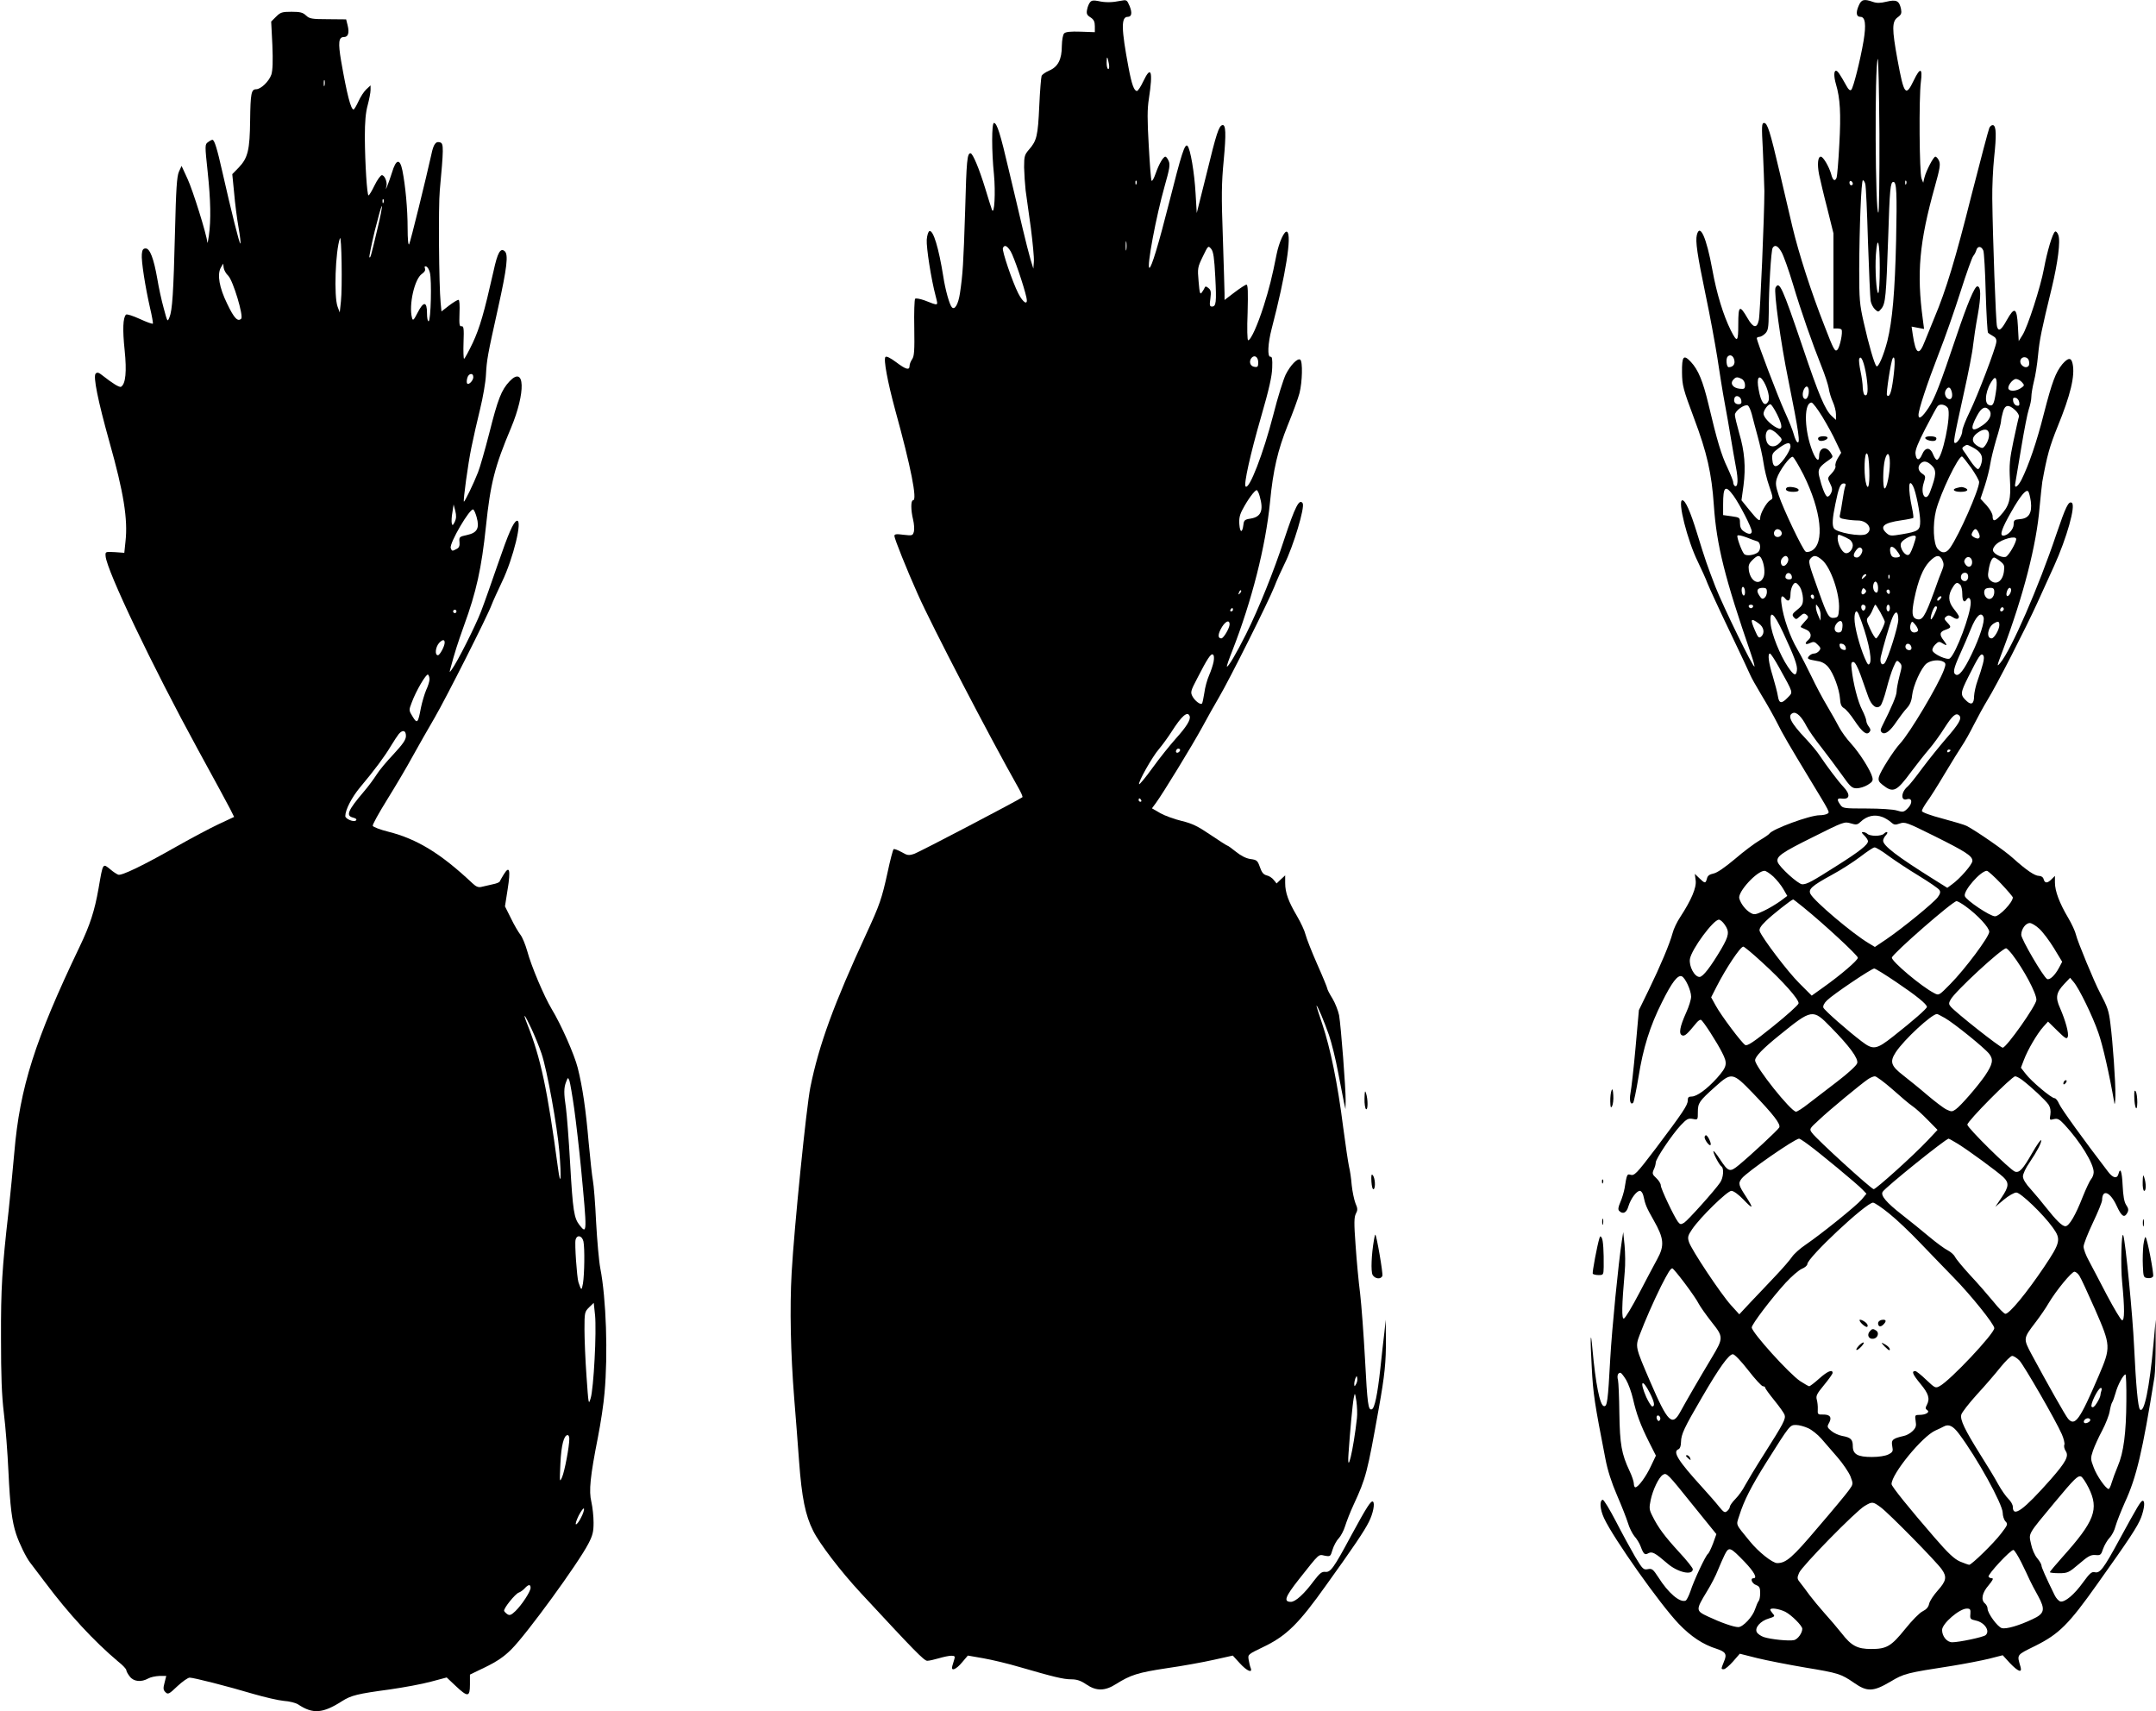 <?xml version="1.0" standalone="no"?>
<!DOCTYPE svg PUBLIC "-//W3C//DTD SVG 20010904//EN"
 "http://www.w3.org/TR/2001/REC-SVG-20010904/DTD/svg10.dtd">
<svg version="1.0" xmlns="http://www.w3.org/2000/svg"
 width="1280pt" height="1016pt" viewBox="0 0 1280 1016"
 preserveAspectRatio="xMidYMid meet">
<g transform="translate(0,1016) scale(0.1,-0.1)"
fill="#000000" stroke="none">
<path d="M6472 10147 c-7 -8 -15 -27 -18 -44 -5 -24 -1 -33 20 -46 20 -13 26
-26 26 -53 l0 -35 -85 3 c-59 2 -88 -1 -97 -10 -8 -8 -13 -39 -14 -75 0 -80
-23 -124 -75 -146 -21 -9 -41 -23 -45 -31 -3 -8 -10 -89 -14 -180 -8 -177 -15
-205 -60 -257 -27 -31 -30 -40 -30 -106 1 -40 5 -101 9 -137 5 -36 19 -136 31
-223 11 -87 20 -177 18 -200 l-3 -42 -17 55 c-9 30 -30 114 -47 185 -17 72
-53 226 -81 342 -51 219 -71 283 -89 283 -14 0 -14 -170 0 -305 10 -105 3
-247 -12 -210 -4 11 -22 67 -39 124 -37 121 -75 211 -88 211 -20 0 -24 -42
-32 -340 -10 -315 -14 -379 -31 -492 -10 -65 -31 -101 -48 -82 -14 15 -39 104
-51 184 -27 168 -59 275 -82 268 -7 -3 -14 -25 -16 -51 -3 -46 26 -234 53
-335 15 -61 21 -59 -67 -25 -26 9 -51 14 -55 9 -4 -4 -7 -82 -5 -172 2 -135 0
-169 -13 -187 -8 -12 -15 -29 -15 -39 0 -28 -22 -22 -80 22 -34 25 -57 37 -63
31 -13 -13 13 -150 58 -316 93 -337 132 -535 106 -535 -14 0 -14 -58 0 -115 6
-25 8 -56 5 -70 -7 -25 -9 -26 -61 -20 -44 6 -55 4 -55 -7 0 -16 74 -201 139
-346 82 -185 421 -837 597 -1149 16 -28 27 -53 24 -56 -17 -14 -612 -326 -642
-336 -33 -11 -41 -10 -77 11 -22 12 -43 20 -46 16 -4 -4 -20 -64 -35 -135 -35
-160 -48 -196 -125 -363 -195 -422 -283 -663 -334 -915 -24 -120 -96 -833
-111 -1100 -12 -211 -6 -480 15 -745 8 -96 21 -265 29 -375 16 -216 37 -321
84 -414 37 -75 164 -241 282 -368 316 -341 376 -403 395 -403 11 0 42 7 69 15
27 8 60 15 74 15 20 0 23 -4 18 -20 -3 -11 -9 -29 -12 -40 -11 -35 22 -23 58
21 l34 40 92 -16 c51 -9 148 -32 215 -52 200 -58 260 -73 307 -73 33 0 57 -8
89 -30 60 -41 111 -40 177 2 86 54 129 68 301 94 92 13 218 36 280 50 l112 25
42 -46 c42 -46 77 -61 64 -27 -4 9 -9 31 -12 49 -5 31 -4 31 91 77 134 65 206
135 370 366 161 224 227 322 253 375 25 49 37 111 24 120 -12 7 -36 -30 -131
-205 -102 -190 -121 -216 -152 -212 -21 2 -33 -8 -69 -55 -57 -77 -108 -123
-135 -123 -45 0 -35 29 47 133 126 159 115 149 154 141 33 -6 34 -5 46 35 7
23 23 54 37 68 13 14 30 47 38 73 8 26 30 83 50 126 74 160 81 187 150 574 35
195 43 274 42 410 l-1 115 -8 -75 c-5 -41 -16 -138 -24 -215 -17 -155 -34
-237 -51 -242 -21 -7 -26 31 -40 297 -8 146 -21 321 -29 390 -9 69 -21 198
-27 287 -10 134 -9 167 2 188 11 21 11 30 -3 62 -8 21 -18 69 -22 107 -3 38
-10 87 -16 110 -5 23 -21 129 -35 236 -32 255 -76 468 -123 608 -21 61 -37
112 -35 112 6 0 46 -95 74 -175 15 -44 40 -143 54 -220 15 -77 31 -158 35
-180 l9 -40 1 50 c1 71 -28 445 -39 508 -6 28 -24 74 -40 100 -17 27 -30 53
-30 58 0 5 -27 71 -60 145 -33 75 -64 154 -69 175 -5 22 -28 71 -50 109 -52
88 -71 140 -71 198 l0 45 -26 -24 -25 -24 -17 21 c-9 12 -28 24 -42 27 -19 5
-29 17 -40 49 -14 39 -18 43 -56 48 -27 4 -56 19 -86 43 -25 20 -48 37 -52 37
-3 0 -48 29 -100 64 -75 51 -108 67 -170 82 -42 10 -100 31 -127 46 l-50 29
23 31 c42 57 216 342 274 448 31 58 77 139 101 180 61 103 294 569 328 655 15
39 42 99 60 135 54 107 123 339 109 362 -20 31 -46 -22 -109 -212 -61 -188
-152 -414 -227 -564 -58 -116 -108 -200 -114 -193 -2 2 12 43 32 93 116 297
198 620 224 883 18 189 46 309 105 456 30 73 62 160 70 191 17 67 20 190 4
199 -16 10 -58 -33 -86 -89 -13 -27 -47 -133 -73 -237 -60 -233 -144 -449
-165 -427 -12 12 28 192 91 410 49 169 66 246 67 296 2 49 -1 66 -10 64 -20
-3 -16 79 7 167 83 318 121 557 91 575 -15 9 -47 -60 -62 -134 -27 -137 -44
-203 -76 -305 -37 -116 -77 -205 -93 -205 -5 0 -7 68 -3 165 3 122 2 165 -7
165 -6 0 -38 -21 -71 -46 l-59 -45 0 38 c0 21 -5 171 -10 333 -9 246 -8 322 5
457 15 161 13 217 -9 210 -20 -7 -34 -47 -92 -286 l-59 -236 -7 118 c-7 123
-31 264 -48 281 -16 16 -36 -48 -109 -337 -63 -249 -105 -387 -117 -387 -18 0
40 307 91 487 29 102 33 126 23 148 -6 14 -15 25 -19 25 -13 0 -38 -43 -58
-100 -10 -29 -21 -48 -24 -43 -4 5 -11 99 -17 209 -9 156 -9 216 1 279 25 163
13 200 -33 103 -15 -32 -32 -58 -38 -58 -17 0 -31 38 -50 139 -43 229 -45 301
-5 301 24 0 28 24 11 65 -16 37 -17 37 -54 30 -49 -10 -89 -11 -133 -1 -26 5
-38 4 -47 -7z m111 -364 c4 -19 2 -33 -3 -33 -6 0 -10 17 -10 37 0 43 5 41 13
-4z m164 -715 c-3 -8 -6 -5 -6 6 -1 11 2 17 5 13 3 -3 4 -12 1 -19z m-60 -390
c-2 -13 -4 -3 -4 22 0 25 2 35 4 23 2 -13 2 -33 0 -45z m-687 -10 c19 -31 79
-206 94 -275 11 -49 -19 -33 -49 26 -34 67 -97 252 -91 268 9 22 25 15 46 -19z
m1215 -152 c8 -153 5 -176 -20 -176 -13 0 -15 8 -9 48 5 39 3 51 -12 62 -11
10 -18 11 -21 4 -2 -6 -10 -19 -17 -29 -11 -16 -14 -8 -20 64 -7 78 -6 84 25
148 32 66 32 66 50 45 13 -17 18 -52 24 -166z m255 -508 c0 -25 -4 -29 -22
-26 -26 3 -35 32 -18 53 18 21 40 6 40 -27z m9 -795 c24 -84 8 -122 -55 -132
-34 -5 -39 -10 -42 -36 -6 -50 -20 -50 -24 1 -3 36 2 59 21 93 29 55 70 111
82 111 4 0 13 -17 18 -37z m-118 -576 c-10 -9 -11 -8 -5 6 3 10 9 15 12 12 3
-3 0 -11 -7 -18z m-41 -97 c0 -5 -5 -10 -11 -10 -5 0 -7 5 -4 10 3 6 8 10 11
10 2 0 4 -4 4 -10z m-20 -87 c0 -22 -36 -83 -49 -83 -20 0 -21 20 -5 52 24 48
54 64 54 31z m-95 -222 c-4 -20 -16 -56 -27 -81 -11 -25 -24 -71 -28 -104 -5
-32 -11 -60 -14 -63 -9 -9 -42 16 -56 42 -13 25 -12 32 28 108 60 117 81 149
93 141 7 -4 8 -20 4 -43z m-142 -323 c7 -21 -19 -63 -84 -135 -33 -37 -95
-114 -136 -171 -41 -57 -78 -101 -80 -98 -9 9 79 165 117 208 20 24 54 70 75
103 61 96 96 126 108 93z m-62 -211 c-13 -13 -26 -3 -16 12 3 6 11 8 17 5 6
-4 6 -10 -1 -17z m-226 -287 c3 -5 1 -10 -4 -10 -6 0 -11 5 -11 10 0 6 2 10 4
10 3 0 8 -4 11 -10z m1276 -3467 c-9 -16 -10 -16 -11 -1 0 9 3 25 7 35 7 16 8
17 11 1 2 -10 -1 -25 -7 -35z m5 -203 c-21 -189 -60 -352 -50 -210 9 133 24
294 31 330 7 34 7 34 16 -20 4 -30 6 -75 3 -100z"/>
<path d="M11034 10124 c-17 -40 -13 -64 11 -64 29 0 35 -45 19 -142 -20 -118
-61 -279 -73 -291 -7 -7 -17 1 -28 22 -41 73 -53 91 -63 91 -13 0 -13 -35 0
-80 25 -84 30 -174 20 -355 -5 -101 -13 -190 -16 -199 -10 -26 -23 -18 -33 22
-13 44 -47 102 -61 102 -18 0 -22 -47 -10 -107 7 -32 28 -123 49 -203 l36
-145 0 -283 0 -282 22 0 c12 0 24 -3 26 -7 9 -15 -10 -105 -25 -120 -14 -13
-22 1 -75 139 -80 203 -154 433 -192 593 -17 72 -51 218 -76 325 -57 243 -72
290 -92 290 -14 0 -15 -18 -7 -162 4 -90 8 -199 9 -243 0 -142 -25 -729 -33
-765 -11 -52 -33 -48 -67 11 -47 81 -55 76 -55 -36 0 -106 -6 -112 -44 -37
-44 88 -84 217 -110 361 -35 192 -74 278 -92 206 -9 -37 2 -115 52 -355 25
-118 56 -287 70 -375 13 -88 32 -207 43 -265 11 -58 27 -150 36 -205 9 -55 23
-135 31 -178 15 -75 12 -123 -7 -112 -5 4 -9 13 -9 21 0 9 -16 48 -34 87 -36
74 -62 161 -113 377 -33 138 -61 205 -104 251 -44 47 -54 35 -53 -62 1 -78 6
-97 72 -274 76 -202 104 -325 117 -515 16 -236 65 -432 221 -884 13 -38 22
-71 20 -73 -8 -8 -186 357 -232 474 -50 131 -56 146 -109 318 -40 130 -69 195
-87 195 -30 0 29 -237 92 -365 21 -44 48 -102 58 -130 11 -27 70 -156 132
-285 62 -129 116 -245 121 -257 5 -13 35 -67 67 -120 33 -54 74 -127 92 -163
31 -64 78 -143 188 -325 131 -216 126 -206 111 -216 -8 -5 -28 -9 -46 -9 -59
0 -280 -82 -298 -109 -3 -5 -29 -23 -58 -40 -29 -17 -95 -66 -147 -111 -61
-51 -106 -82 -127 -86 -24 -5 -35 -13 -39 -30 -8 -30 -12 -30 -45 2 l-27 26 5
-39 c6 -42 -26 -117 -92 -218 -18 -27 -39 -70 -45 -95 -17 -63 -72 -194 -141
-336 l-59 -121 -20 -224 c-11 -123 -25 -244 -30 -269 -8 -43 0 -73 16 -57 4 4
18 71 31 149 28 177 69 307 140 448 58 117 93 163 117 154 21 -8 56 -84 56
-121 0 -17 -13 -59 -29 -94 -38 -84 -46 -128 -24 -136 15 -6 29 6 86 76 10 12
22 19 26 16 14 -8 95 -134 125 -194 34 -66 30 -83 -31 -152 -60 -66 -119 -109
-150 -109 -18 0 -23 -5 -23 -24 0 -27 -30 -72 -189 -283 -117 -154 -128 -165
-153 -157 -18 5 -20 1 -33 -81 -4 -22 -15 -59 -25 -82 -13 -30 -15 -44 -7 -52
22 -22 44 -12 55 28 14 45 48 91 68 91 7 0 16 -12 20 -27 13 -59 18 -70 62
-148 61 -107 65 -150 21 -230 -18 -33 -67 -125 -108 -204 -42 -80 -82 -147
-90 -149 -14 -5 -13 73 5 279 4 42 3 111 -1 155 l-8 79 -8 -50 c-21 -137 -59
-523 -69 -700 -14 -256 -18 -287 -38 -283 -24 5 -49 133 -68 341 -11 127 -14
62 -4 -109 8 -159 17 -216 81 -544 13 -69 37 -143 69 -217 27 -62 56 -136 65
-165 8 -28 26 -63 38 -78 13 -14 30 -41 37 -60 18 -48 25 -54 47 -41 22 11 39
2 112 -61 62 -54 151 -73 151 -34 0 7 -36 53 -81 101 -87 95 -124 145 -158
213 -20 39 -21 49 -11 97 13 61 48 134 72 149 23 14 26 10 182 -184 l136 -168
-20 -56 c-12 -31 -25 -58 -30 -61 -13 -8 -85 -161 -104 -222 -10 -28 -22 -53
-29 -56 -34 -13 -103 46 -161 138 -32 49 -38 54 -63 49 -26 -5 -31 0 -75 73
-25 43 -77 138 -114 210 -38 73 -73 131 -79 129 -20 -5 -16 -57 8 -109 55
-119 332 -511 444 -628 72 -75 144 -123 225 -148 54 -18 62 -32 43 -76 -18
-45 -18 -45 -1 -45 8 0 33 21 55 46 l40 46 103 -26 c57 -14 185 -39 285 -56
199 -33 212 -37 292 -92 76 -53 113 -52 214 8 82 49 96 52 367 94 74 12 172
31 218 42 l82 21 43 -47 c48 -50 73 -60 63 -23 -22 76 -27 69 88 126 140 70
197 126 367 366 190 267 240 342 261 397 19 52 24 98 9 98 -11 0 -30 -32 -138
-230 -95 -175 -116 -202 -147 -194 -18 4 -30 -7 -68 -59 -52 -73 -108 -120
-135 -115 -10 2 -26 19 -35 38 -53 108 -78 165 -78 176 0 7 -11 26 -25 43 -15
17 -31 54 -37 85 -14 65 -22 51 140 246 119 143 138 161 157 154 8 -3 28 -33
45 -67 63 -127 36 -198 -157 -413 -40 -45 -73 -84 -73 -88 0 -3 24 -6 54 -6
51 0 58 3 119 55 53 46 70 55 97 53 30 -3 34 0 46 37 8 22 25 51 38 65 14 14
30 45 36 70 7 25 32 88 55 140 69 149 105 302 176 745 4 28 7 115 7 195 l0
145 -13 -145 c-24 -260 -55 -413 -80 -388 -12 11 -24 144 -35 373 -8 181 -51
622 -64 660 -11 33 -17 -180 -7 -277 15 -155 15 -231 -1 -226 -7 2 -47 69 -89
148 -41 80 -90 171 -107 204 -18 32 -32 70 -32 85 0 14 25 78 55 141 30 63 55
124 55 135 1 68 48 50 87 -35 29 -63 45 -73 63 -40 8 15 7 26 -7 46 -12 18
-18 54 -21 115 -4 85 -14 112 -25 69 -8 -30 -33 -24 -61 13 -148 193 -279 375
-291 403 -8 19 -20 34 -27 34 -19 0 -139 101 -172 145 l-28 36 18 47 c23 61
79 156 115 196 l28 31 55 -54 c47 -46 56 -52 62 -37 8 20 -13 96 -46 172 -28
62 -23 91 25 142 l35 37 21 -25 c32 -37 113 -203 147 -302 25 -70 65 -244 95
-418 2 -14 5 7 6 45 1 81 -15 313 -30 430 -9 74 -17 97 -61 180 -33 61 -136
311 -143 345 -4 19 -25 65 -47 102 -51 86 -78 158 -78 208 l0 40 -20 -20 c-25
-25 -40 -25 -47 0 -3 12 -14 20 -28 20 -25 0 -75 34 -155 106 -48 44 -217 161
-275 191 -11 6 -75 25 -142 43 -73 19 -123 38 -123 45 0 7 13 30 29 53 17 22
65 98 107 169 42 70 89 146 104 168 15 22 46 77 69 123 23 45 59 111 81 147
56 91 227 426 295 575 31 69 76 168 100 220 75 165 130 360 105 375 -19 12
-36 -23 -91 -185 -105 -313 -268 -687 -333 -765 -23 -28 -22 -22 15 75 121
321 200 626 218 850 6 63 13 131 16 150 28 155 44 211 90 325 78 190 105 305
90 375 -8 39 -26 38 -61 -2 -40 -49 -61 -105 -110 -295 -42 -167 -90 -306
-133 -392 -23 -44 -45 -55 -36 -18 2 12 18 106 35 209 17 103 37 206 45 229 8
23 15 56 15 73 0 17 7 58 15 91 9 33 20 104 25 158 9 94 20 146 81 397 36 150
53 279 39 315 -5 14 -14 24 -19 20 -15 -8 -48 -121 -66 -219 -20 -109 -97
-348 -128 -396 l-22 -35 -5 90 c-6 109 -20 116 -65 36 -34 -62 -50 -72 -59
-39 -7 23 -25 519 -28 758 -1 69 4 179 11 245 14 131 13 186 -6 192 -6 2 -16
-4 -22 -15 -5 -10 -53 -192 -107 -403 -94 -375 -151 -563 -219 -724 -18 -44
-44 -107 -57 -140 -35 -91 -54 -80 -72 38 l-7 48 37 -7 37 -7 -7 54 c-38 279
-21 462 71 791 30 107 34 132 25 153 -6 14 -16 25 -22 25 -11 0 -54 -82 -65
-125 l-7 -30 -10 25 c-13 32 -16 481 -4 573 11 85 -4 89 -42 10 -48 -100 -58
-88 -97 124 -33 181 -33 225 1 250 22 16 25 24 20 51 -11 48 -27 56 -86 42
-37 -9 -58 -9 -81 -1 -54 19 -69 14 -85 -25z m118 -1226 c-19 -19 -23 870 -4
912 4 8 8 -192 10 -444 1 -253 -2 -464 -6 -468z m-152 171 c0 -5 -4 -9 -10 -9
-5 0 -10 7 -10 16 0 8 5 12 10 9 6 -3 10 -10 10 -16z m74 -1 c4 -13 11 -167
16 -343 6 -176 13 -334 16 -352 3 -17 15 -40 26 -50 19 -17 20 -17 38 5 24 30
28 73 40 422 9 288 13 330 31 330 19 0 22 -65 16 -349 -7 -303 -22 -475 -52
-596 -22 -85 -54 -160 -65 -149 -12 13 -45 125 -75 259 -25 109 -27 138 -27
315 1 250 12 530 22 530 4 0 11 -10 14 -22z m243 0 c-3 -8 -6 -5 -6 6 -1 11 2
17 5 13 3 -3 4 -12 1 -19z m-157 -498 c0 -82 -4 -150 -9 -150 -11 0 -20 139
-14 228 9 125 23 78 23 -78z m-583 93 c12 -21 42 -105 67 -188 50 -168 116
-355 170 -490 20 -49 39 -108 43 -130 3 -22 14 -58 24 -80 10 -22 19 -55 19
-74 l0 -34 -26 24 c-39 37 -75 121 -172 409 -122 359 -138 394 -161 352 -11
-21 31 -329 76 -547 63 -314 73 -383 53 -370 -5 3 -15 25 -21 48 -6 23 -31 85
-55 137 -40 89 -164 414 -164 432 0 4 7 8 15 8 8 0 24 9 35 20 17 17 20 34 21
123 0 144 14 371 23 385 13 22 32 13 53 -25z m1198 9 c4 -9 11 -122 14 -249 4
-128 10 -236 14 -239 4 -4 17 -12 29 -19 16 -8 22 -19 20 -36 -4 -37 -109
-313 -158 -414 -24 -49 -44 -100 -44 -113 0 -26 -27 -72 -42 -72 -13 0 -10 18
51 295 27 121 52 249 55 285 4 36 16 117 28 181 20 112 19 169 -3 169 -16 0
-60 -106 -122 -290 -100 -297 -130 -374 -166 -429 -38 -58 -61 -75 -61 -45 0
32 51 186 120 364 38 96 96 263 130 370 34 107 68 202 75 210 7 8 16 25 19 37
8 24 30 22 41 -5z m-1479 -648 c7 -26 -7 -44 -33 -44 -13 0 -18 51 -6 63 14
15 33 6 39 -19z m785 -99 c12 -83 8 -122 -11 -110 -5 3 -10 23 -11 43 0 20 -6
64 -13 97 -7 33 -11 66 -8 74 10 28 30 -20 43 -104z m159 -13 c-11 -84 -22
-113 -37 -99 -7 8 23 202 34 220 14 21 15 -31 3 -121z m805 108 c3 -11 3 -24
0 -30 -16 -26 -60 4 -49 34 9 22 41 20 49 -4z m-1704 -110 c11 -6 19 -21 19
-36 0 -22 -4 -25 -31 -22 -39 4 -59 29 -40 52 16 19 25 20 52 6z m131 -17 c24
-42 37 -97 26 -116 -20 -36 -43 -9 -57 70 -14 72 2 95 31 46z m1377 -64 c-11
-71 -18 -83 -42 -73 -31 12 -16 99 26 152 20 25 27 -12 16 -79z m155 62 c16
-18 16 -20 -6 -35 -26 -18 -64 -21 -73 -6 -10 16 23 60 44 60 10 0 26 -9 35
-19z m-1266 -67 c-2 -15 -9 -29 -15 -32 -19 -6 -27 26 -14 55 15 33 34 18 29
-23z m846 20 c11 -28 6 -54 -9 -54 -21 0 -35 31 -24 52 12 22 25 23 33 2z
m-1246 -62 c3 -16 -2 -22 -16 -22 -22 0 -32 17 -24 38 7 20 37 9 40 -16z
m1650 -10 c3 -19 -1 -23 -15 -20 -10 2 -19 14 -21 26 -3 19 1 23 15 20 10 -2
19 -14 21 -26z m-1169 -86 c28 -46 65 -113 81 -149 l31 -65 -20 -32 c-11 -18
-17 -39 -14 -47 3 -8 -7 -27 -22 -43 -26 -27 -26 -28 -10 -60 13 -26 15 -38 6
-57 -6 -14 -16 -23 -23 -21 -12 4 -33 58 -48 122 -9 41 0 55 61 97 23 16 23
17 6 43 -27 41 -67 28 -67 -22 0 -44 -25 -17 -48 52 -42 124 -40 266 3 266 7
0 36 -38 64 -84z m-419 16 c6 -26 23 -87 36 -136 13 -48 29 -118 34 -155 5
-36 20 -99 34 -138 24 -71 24 -73 5 -83 -21 -12 -59 -79 -59 -105 0 -25 -14
-15 -64 47 l-47 58 12 87 c14 109 7 203 -26 313 -13 47 -25 95 -25 107 0 23
55 64 76 56 6 -2 17 -25 24 -51z m151 -3 c34 -69 33 -97 -3 -78 -38 19 -78 62
-78 83 0 20 26 56 41 56 5 0 23 -27 40 -61z m1013 39 c23 -38 -34 -308 -65
-308 -5 0 -14 12 -20 27 -19 51 -49 51 -69 2 -16 -37 -34 -33 -38 8 -2 21 15
64 59 149 34 65 66 125 72 132 13 17 47 11 61 -10z m400 -13 c16 -15 25 -32
22 -40 -3 -8 -17 -72 -32 -142 -23 -110 -26 -142 -21 -233 7 -115 -4 -154 -58
-212 -32 -35 -45 -35 -45 -3 0 15 -15 41 -36 65 l-36 39 26 78 c14 43 28 101
32 128 4 28 20 92 35 144 16 51 29 101 29 110 0 9 5 33 11 54 12 45 34 48 73
12z m-154 0 c19 -23 4 -60 -38 -89 -68 -47 -80 -28 -35 55 27 51 50 61 73 34z
m-1255 -145 c28 -29 28 -30 10 -50 -27 -29 -63 -26 -76 7 -13 36 -4 73 19 73
10 0 31 -13 47 -30z m1251 15 c8 -19 -1 -54 -20 -80 -13 -17 -17 -18 -40 -6
-40 22 -44 51 -10 78 33 26 62 30 70 8z m-1176 -86 c0 -12 -16 -44 -36 -71
-43 -58 -68 -61 -72 -6 -3 33 1 40 39 68 49 35 69 38 69 9z m1078 -3 c51 -26
67 -52 56 -94 -5 -20 -14 -37 -21 -37 -7 0 -27 22 -45 49 -18 27 -37 56 -43
63 -7 10 -6 16 5 23 19 12 16 12 48 -4z m-610 -139 c3 -94 -9 -129 -22 -66
-11 59 -7 171 7 167 8 -3 13 -35 15 -101z m122 43 c0 -60 -18 -150 -31 -150
-12 0 -11 126 2 173 14 50 29 38 29 -23z m-513 -68 c106 -213 128 -409 48
-452 -13 -7 -29 -9 -35 -5 -17 10 -133 253 -160 335 -18 54 -20 71 -11 100 14
45 78 132 94 128 7 -2 35 -50 64 -106z m996 40 c26 -37 47 -75 47 -84 0 -45
-119 -315 -172 -390 -23 -33 -48 -36 -74 -7 -26 29 -31 145 -10 229 27 103
131 320 154 320 4 0 28 -31 55 -68z m-236 16 c31 -29 30 -57 -9 -160 -24 -64
-59 -12 -37 55 12 38 12 41 -9 55 -24 16 -29 41 -10 60 18 18 39 15 65 -10z
m-512 -125 c-4 -10 -11 -47 -16 -82 -5 -35 -12 -74 -15 -86 -5 -19 -1 -23 33
-28 21 -4 53 -7 72 -7 61 0 95 -56 50 -81 -32 -17 -175 9 -191 34 -12 18 -9
61 8 143 20 99 30 124 50 124 11 0 14 -5 9 -17z m403 0 c16 -30 42 -160 42
-207 0 -54 -9 -61 -109 -78 -64 -11 -72 -10 -91 7 -43 39 -17 61 88 76 36 5
68 12 71 14 2 3 -1 29 -7 57 -25 118 -22 185 6 131z m-1067 -55 c37 -51 109
-191 109 -213 0 -19 -20 -19 -48 1 -15 10 -22 25 -22 49 0 32 -1 33 -50 40
l-50 7 0 63 c0 107 13 118 61 53z m1766 -36 c8 -68 -12 -100 -64 -104 -34 -3
-38 -6 -38 -31 0 -30 -35 -67 -62 -67 -23 0 -9 42 47 140 55 97 88 136 101
123 5 -5 12 -33 16 -61z m-1479 -185 c4 -20 -25 -34 -40 -19 -15 15 -1 44 19
40 10 -2 19 -11 21 -21z m1170 -2 c13 -29 1 -41 -28 -25 -16 9 -18 15 -10 30
14 26 24 25 38 -5z m-1315 -49 c20 -6 23 -49 4 -65 -23 -18 -72 -24 -83 -9
-16 20 -44 100 -39 108 3 5 26 0 53 -10 26 -11 55 -21 65 -24z m546 12 c12 -7
21 -23 21 -35 0 -27 -26 -54 -46 -46 -20 7 -44 56 -44 87 0 23 3 25 24 16 14
-5 34 -15 45 -22z m391 -5 c-14 -47 -28 -81 -37 -86 -21 -13 -57 40 -47 68 7
18 51 44 76 45 13 0 15 -5 8 -27z m600 7 c0 -23 -45 -100 -62 -106 -23 -7 -72
17 -76 38 -2 9 7 26 20 37 33 31 118 53 118 31z m-690 -101 c0 -5 -11 -9 -25
-9 -18 0 -26 7 -31 24 -10 42 6 53 33 22 12 -15 23 -31 23 -37z m-225 41 c8
-14 -13 -50 -30 -50 -22 0 -25 15 -9 38 16 24 29 28 39 12z m-597 -57 c16 -31
22 -82 13 -107 -22 -55 -76 -33 -88 36 -4 30 -1 41 20 62 31 31 43 32 55 9z
m158 2 c6 -16 -12 -45 -28 -45 -15 0 -21 30 -8 45 16 19 29 19 36 0z m202 -10
c51 -43 106 -202 100 -292 -3 -43 -6 -48 -28 -51 -32 -4 -41 12 -91 152 -62
173 -65 182 -50 200 19 22 35 20 69 -9z m714 -1 c9 -20 9 -32 -1 -57 -8 -18
-29 -74 -47 -126 -57 -156 -72 -179 -109 -165 -24 10 -26 38 -10 119 23 110
51 180 89 220 40 42 62 44 78 9z m176 -18 c-4 -25 -27 -28 -41 -4 -8 12 -7 21
2 32 18 21 43 2 39 -28z m167 12 c24 -19 27 -26 22 -62 -8 -59 -48 -83 -82
-50 -12 13 -15 26 -9 58 7 46 20 76 33 76 5 0 21 -10 36 -22z m-1237 -91 c2
-12 -3 -17 -17 -17 -12 0 -21 6 -21 13 0 31 32 34 38 4z m1045 11 c6 -19 -3
-38 -18 -38 -18 0 -28 17 -21 35 7 18 33 20 39 3z m-603 -2 c0 -2 -7 -9 -15
-16 -13 -11 -14 -10 -9 4 5 14 24 23 24 12z m137 -18 c-3 -8 -6 -5 -6 6 -1 11
2 17 5 13 3 -3 4 -12 1 -19z m-67 -59 c0 -20 -4 -29 -12 -27 -15 5 -22 33 -14
54 9 24 26 6 26 -27z m-464 6 c9 -14 17 -44 18 -66 1 -35 -4 -45 -34 -69 -30
-24 -32 -30 -21 -44 13 -15 16 -15 37 5 20 18 26 20 39 9 14 -12 13 -16 -11
-41 -15 -16 -26 -30 -23 -32 2 -2 16 -8 32 -15 30 -13 36 -42 12 -62 -24 -20
-17 -31 10 -18 22 10 29 9 47 -10 18 -17 19 -23 8 -36 -7 -9 -20 -16 -30 -16
-10 0 -23 -7 -30 -15 -14 -17 -9 -19 52 -30 24 -3 46 -16 62 -35 32 -38 66
-132 70 -188 2 -33 8 -47 23 -56 12 -6 40 -39 63 -74 47 -70 72 -89 89 -68 8
9 7 18 -4 32 -8 10 -15 26 -15 35 0 8 -11 38 -25 65 -25 48 -53 157 -62 242
-4 33 -2 42 10 42 10 0 25 -28 43 -77 15 -43 36 -101 46 -130 20 -55 50 -76
73 -52 7 8 23 52 35 99 12 47 30 105 41 129 18 42 21 44 36 28 16 -16 16 -21
0 -81 -9 -35 -17 -77 -17 -92 0 -23 -29 -92 -86 -205 -11 -22 -11 -29 -1 -38
18 -15 49 8 88 67 18 26 44 61 59 77 19 20 29 44 32 76 6 58 54 165 86 190 26
20 77 25 102 9 12 -8 13 -14 1 -47 -33 -90 -203 -376 -261 -438 -38 -41 -117
-166 -125 -197 -5 -20 -1 -30 21 -47 64 -51 83 -42 172 79 31 41 77 100 103
130 26 30 68 88 93 128 48 75 69 93 88 74 17 -17 -2 -50 -80 -139 -37 -43
-100 -121 -139 -173 -38 -52 -77 -101 -87 -109 -40 -33 -43 -88 -5 -76 32 10
35 -23 6 -53 -24 -24 -29 -25 -65 -14 -22 7 -101 12 -180 12 -134 0 -142 1
-156 22 -22 31 -20 40 7 37 50 -7 55 24 10 71 -28 29 -101 126 -140 185 -14
22 -52 67 -83 100 -90 95 -111 138 -75 152 21 8 52 -23 80 -78 13 -25 53 -82
89 -127 36 -46 90 -119 121 -162 50 -71 60 -80 88 -80 18 0 47 9 65 20 28 17
33 25 28 45 -10 41 -76 145 -127 201 -27 29 -58 73 -70 96 -12 24 -44 80 -71
126 -27 45 -69 124 -93 175 -24 50 -62 124 -84 162 -44 74 -84 189 -94 268 -7
48 1 59 23 32 17 -21 30 -9 30 26 0 34 16 69 30 69 5 0 17 -11 26 -25z m952
13 c7 -7 12 -31 12 -55 0 -41 11 -55 25 -33 12 19 25 10 25 -18 0 -68 -87
-301 -124 -331 -15 -12 -95 24 -103 46 -3 8 4 24 16 36 18 18 24 20 41 9 30
-19 33 -15 11 14 -29 36 -26 53 9 65 36 13 36 16 10 44 -18 19 -19 24 -6 34
12 10 20 9 39 -3 22 -15 37 -13 37 4 0 4 -14 25 -31 46 -34 43 -35 83 -4 130
17 27 26 29 43 12z m-1278 -44 c0 -14 -4 -22 -10 -19 -5 3 -10 17 -10 31 0 14
4 22 10 19 6 -3 10 -17 10 -31z m130 2 c0 -13 -6 -29 -14 -35 -12 -10 -18 -7
-31 13 -20 30 -13 46 21 46 19 0 24 -5 24 -24z m582 -8 c-15 -15 -26 -4 -18
18 5 13 9 15 18 6 9 -9 9 -15 0 -24z m768 8 c0 -33 -25 -53 -45 -36 -16 13
-20 42 -8 53 3 4 17 7 30 7 18 0 23 -6 23 -24z m100 12 c0 -19 -18 -43 -25
-36 -9 9 4 48 16 48 5 0 9 -6 9 -12z m-720 -14 c0 -8 -4 -12 -10 -9 -5 3 -10
10 -10 16 0 5 5 9 10 9 6 0 10 -7 10 -16z m-450 -30 c0 -8 -4 -12 -10 -9 -5 3
-10 10 -10 16 0 5 5 9 10 9 6 0 10 -7 10 -16z m750 -9 c-7 -9 -15 -13 -17 -11
-7 7 7 26 19 26 6 0 6 -6 -2 -15z m-1112 -46 c-2 -6 -8 -10 -13 -10 -5 0 -11
4 -13 10 -2 6 4 11 13 11 9 0 15 -5 13 -11z m401 -53 l-1 -31 -13 30 c-8 17
-14 39 -14 50 0 20 0 20 14 1 8 -11 15 -34 14 -50z m264 58 c9 -9 -4 -35 -14
-28 -5 3 -9 12 -9 20 0 14 12 19 23 8z m91 -40 c14 -26 26 -51 26 -55 0 -18
-42 -99 -52 -99 -5 0 -21 25 -35 56 -23 50 -24 57 -10 72 9 9 20 29 26 45 6
15 12 27 15 27 2 0 16 -21 30 -46z m56 26 c0 -11 -4 -20 -10 -20 -5 0 -10 9
-10 20 0 11 5 20 10 20 6 0 10 -9 10 -20z m280 5 c0 -15 -31 -77 -36 -72 -8 8
16 77 27 77 5 0 9 -2 9 -5z m395 -16 c-10 -15 -25 -10 -19 6 4 8 10 12 15 9 5
-3 7 -10 4 -15z m-860 -26 c50 -124 82 -263 66 -291 -8 -14 -13 -9 -31 33 -31
73 -60 184 -60 232 0 44 12 57 25 26z m235 -32 c0 -39 -61 -233 -81 -258 -17
-19 -30 3 -23 37 13 57 54 198 69 233 19 45 35 40 35 -12z m-683 -78 c65 -140
86 -195 81 -224 -5 -36 -19 -29 -54 23 -46 68 -97 195 -102 256 -7 86 18 67
75 -55z m1189 93 c9 -23 -23 -122 -71 -221 -44 -92 -75 -132 -94 -120 -18 10
-13 36 25 120 20 44 49 111 64 149 32 80 62 108 76 72z m-1335 -37 c32 -22 38
-59 14 -79 -12 -10 -18 -5 -35 35 -31 71 -27 79 21 44z m497 -25 c-2 -21 -8
-29 -23 -29 -26 0 -31 31 -9 56 22 24 37 12 32 -27z m449 -18 c-2 -6 -12 -11
-23 -11 -20 0 -30 26 -19 53 6 15 9 14 26 -7 11 -13 18 -29 16 -35z m483 33
c0 -27 -31 -79 -46 -79 -34 0 -23 68 14 89 25 15 32 13 32 -10z m-912 -133 c3
-13 -1 -17 -14 -14 -11 2 -20 11 -22 22 -3 13 1 17 14 14 11 -2 20 -11 22 -22z
m390 1 c2 -10 -3 -17 -12 -17 -18 0 -29 16 -21 31 9 14 29 6 33 -14z m-786
-119 c87 -157 84 -146 52 -179 -37 -39 -52 -37 -59 9 -3 20 -17 73 -30 117
-25 80 -32 135 -17 135 5 0 29 -37 54 -82z m1210 20 c-6 -24 -20 -68 -31 -98
-11 -30 -20 -72 -21 -92 0 -45 -15 -56 -42 -32 -42 38 -41 48 8 146 61 122 74
142 87 129 7 -7 7 -24 -1 -53z m-192 -512 c0 -3 -4 -8 -10 -11 -5 -3 -10 -1
-10 4 0 6 5 11 10 11 6 0 10 -2 10 -4z m-403 -397 c15 -6 37 -19 49 -30 18
-16 25 -18 53 -8 30 11 43 6 204 -74 189 -94 227 -119 227 -148 0 -21 -75
-107 -122 -140 l-27 -20 -83 52 c-214 134 -298 198 -298 228 0 8 7 23 17 33
17 19 5 26 -14 7 -6 -6 -28 -11 -48 -11 -20 0 -42 5 -48 11 -6 6 -18 11 -26
11 -11 0 -9 -5 7 -20 12 -12 22 -27 22 -34 0 -21 -49 -60 -182 -144 -151 -96
-180 -112 -208 -112 -24 0 -136 102 -146 132 -10 33 21 55 213 150 177 89 184
91 220 80 33 -10 40 -9 58 8 39 37 85 47 132 29z m33 -229 c37 -27 118 -81
181 -119 62 -38 118 -76 123 -85 8 -11 5 -23 -10 -43 -25 -34 -213 -187 -306
-250 l-67 -45 -38 23 c-97 58 -321 248 -344 291 -15 28 6 48 125 113 56 30
133 80 171 109 39 30 76 55 84 55 7 1 44 -21 81 -49z m-682 -124 c20 -19 47
-52 60 -75 l23 -40 -43 -32 c-24 -17 -67 -43 -97 -57 -49 -23 -57 -24 -79 -11
-28 16 -57 53 -66 85 -11 38 105 164 150 164 8 0 31 -15 52 -34z m1351 -41
c39 -41 71 -79 71 -83 0 -29 -79 -112 -106 -112 -29 0 -171 95 -179 120 -10
31 94 150 131 150 6 0 44 -34 83 -75z m-1172 -142 c120 -97 323 -285 323 -299
0 -15 -100 -101 -204 -175 l-70 -50 -73 73 c-68 67 -221 269 -236 310 -4 13 6
30 36 59 37 37 154 129 163 129 2 0 29 -21 61 -47z m963 6 c72 -52 140 -126
140 -151 0 -29 -143 -221 -232 -311 -67 -68 -67 -68 -95 -53 -75 38 -256 191
-251 211 6 25 361 335 384 335 6 0 31 -14 54 -31z m-1431 -108 c30 -42 26 -66
-20 -145 -64 -108 -109 -166 -129 -166 -30 0 -64 64 -57 107 10 58 139 233
172 233 8 0 23 -13 34 -29z m1868 -25 c21 -19 60 -71 87 -115 l49 -81 -19 -36
c-24 -45 -56 -75 -71 -66 -23 14 -153 236 -153 262 0 34 26 70 51 70 10 0 36
-15 56 -34z m-1649 -196 c128 -116 224 -225 220 -247 -2 -10 -70 -71 -152
-137 -118 -95 -152 -117 -165 -110 -22 14 -143 175 -175 234 l-27 49 32 63
c55 108 141 238 159 238 5 0 54 -40 108 -90z m1489 43 c68 -89 143 -229 143
-269 0 -32 -178 -284 -200 -284 -15 0 -281 210 -309 244 -12 14 -12 21 0 42
25 47 303 304 329 304 5 0 21 -17 37 -37z m-690 -163 c119 -80 183 -132 183
-148 0 -10 -82 -82 -199 -174 -101 -80 -120 -83 -188 -31 -83 63 -222 185
-228 201 -3 10 5 27 22 43 35 35 264 189 280 189 7 0 65 -36 130 -80z m-388
-268 c111 -113 165 -186 157 -214 -3 -13 -53 -59 -117 -108 -61 -47 -138 -106
-172 -132 -34 -27 -67 -48 -74 -48 -30 0 -243 267 -243 305 0 22 45 69 143
148 195 158 199 159 306 49z m678 54 c54 -31 235 -177 263 -213 26 -34 21 -60
-25 -129 -45 -65 -144 -179 -174 -200 -21 -15 -26 -15 -55 -1 -17 8 -68 47
-113 85 -45 39 -110 91 -143 117 -74 57 -82 81 -45 138 50 76 214 227 245 227
3 0 24 -11 47 -24z m-1143 -443 c125 -130 170 -188 159 -207 -8 -15 -167 -163
-241 -224 -52 -43 -61 -40 -111 36 -19 29 -36 50 -38 48 -6 -6 34 -83 47 -91
16 -10 12 -68 -8 -96 -31 -46 -191 -224 -213 -238 -20 -12 -24 -11 -37 5 -24
32 -102 197 -102 216 0 11 -12 30 -27 44 -23 21 -25 27 -15 50 7 14 12 33 12
42 0 22 95 164 148 221 36 38 45 43 72 38 30 -6 30 -6 30 41 0 54 8 65 104
151 96 86 103 85 220 -36z m831 20 c48 -43 101 -88 119 -100 17 -11 58 -48 90
-81 l59 -60 -59 -63 c-85 -90 -306 -289 -320 -289 -14 0 -340 297 -366 334
-17 23 -17 24 41 77 62 59 249 213 290 241 14 10 33 18 42 18 9 0 56 -35 104
-77z m771 55 c55 -42 139 -121 156 -146 11 -17 14 -36 11 -59 -6 -33 -5 -34
21 -27 22 5 32 0 62 -32 93 -100 174 -231 174 -283 0 -14 -7 -32 -15 -41 -8
-9 -30 -56 -49 -103 -44 -113 -82 -177 -104 -177 -19 0 -53 33 -118 115 -21
27 -60 74 -86 103 -31 33 -48 61 -48 78 0 14 17 51 39 82 47 70 73 120 69 133
-2 5 -26 -29 -53 -76 -56 -98 -76 -119 -102 -111 -29 10 -283 260 -283 279 0
21 264 287 284 287 7 0 26 -10 42 -22z m-1275 -380 c63 -45 300 -241 327 -271
l23 -24 -28 -34 c-31 -37 -241 -206 -332 -268 -33 -22 -70 -55 -82 -73 -12
-18 -56 -69 -98 -113 -42 -44 -107 -114 -146 -154 l-69 -74 -49 54 c-60 66
-237 332 -250 376 -9 28 -6 38 19 75 48 71 209 228 233 228 13 0 42 -21 72
-52 57 -60 62 -55 16 16 -46 70 -49 81 -26 110 31 39 314 235 340 236 3 0 26
-14 50 -32z m893 1 c63 -39 231 -162 269 -197 36 -34 34 -57 -10 -122 l-37
-55 51 43 c28 23 61 42 74 42 25 0 160 -129 217 -209 49 -68 45 -88 -51 -231
-105 -156 -207 -280 -231 -280 -8 0 -40 33 -72 73 -32 39 -94 110 -138 157
-43 47 -83 95 -89 108 -6 12 -25 29 -42 38 -17 8 -68 45 -112 82 -44 37 -117
96 -162 131 -91 71 -127 113 -114 135 14 25 374 315 392 316 2 0 27 -14 55
-31z m-409 -413 c44 -35 126 -113 183 -173 57 -59 147 -153 201 -208 102 -104
241 -277 241 -300 0 -33 -262 -311 -324 -344 -25 -14 -28 -12 -80 37 -30 29
-59 52 -65 52 -24 0 -16 -19 30 -75 50 -60 58 -89 38 -127 -9 -16 -8 -23 2
-29 19 -12 -6 -29 -45 -29 -27 0 -28 -2 -23 -36 5 -29 2 -40 -18 -60 -13 -13
-36 -26 -52 -29 -66 -15 -76 -23 -69 -60 6 -31 4 -36 -23 -50 -19 -9 -56 -15
-98 -15 -84 0 -113 16 -113 64 0 40 -12 52 -63 61 -22 4 -51 18 -65 30 -25 21
-26 25 -12 49 17 33 4 49 -39 48 -28 -1 -31 2 -29 31 1 18 -2 44 -6 58 -6 22
1 35 43 86 28 34 51 66 51 72 0 23 -31 10 -80 -34 -28 -25 -54 -45 -59 -45 -4
0 -28 14 -53 30 -65 43 -288 290 -288 319 0 19 118 174 201 265 35 38 78 75
96 83 18 7 33 20 33 28 0 38 349 365 390 365 9 0 52 -29 95 -64z m-1214 -413
c37 -49 75 -104 84 -123 10 -19 45 -68 77 -109 71 -89 71 -94 -1 -214 -72
-120 -152 -258 -184 -317 -49 -91 -75 -66 -179 175 -90 209 -90 209 -63 281
32 84 80 194 127 289 42 82 56 105 67 105 3 0 36 -39 72 -87z m2344 43 c9 -13
50 -102 92 -197 96 -220 96 -226 22 -399 -112 -261 -140 -300 -181 -253 -15
17 -125 212 -216 381 -51 96 -51 95 24 193 25 33 60 83 77 113 44 74 136 186
153 186 7 0 21 -11 29 -24z m-1966 -561 c40 -52 80 -95 87 -95 8 0 14 -4 14
-9 0 -5 25 -39 55 -76 30 -37 57 -75 60 -85 8 -24 -7 -52 -120 -230 -51 -80
-102 -165 -115 -189 -12 -24 -37 -60 -56 -79 -19 -19 -34 -41 -34 -47 0 -7 -7
-19 -16 -26 -14 -12 -20 -8 -48 26 -17 22 -62 73 -100 115 -143 157 -178 212
-141 226 9 4 15 20 15 43 1 46 18 83 125 266 103 177 159 255 183 255 10 0 49
-41 91 -95z m1610 58 c27 -29 214 -352 252 -438 11 -25 18 -54 15 -62 -4 -9 0
-26 8 -38 20 -30 1 -65 -89 -168 -162 -183 -225 -229 -225 -163 0 13 -12 33
-26 47 -14 13 -42 53 -62 89 -19 36 -67 114 -105 174 -92 147 -121 207 -113
237 3 13 45 67 92 119 48 52 111 125 141 163 30 37 61 67 69 67 9 0 28 -12 43
-27z m-2335 -115 c14 -24 32 -74 41 -113 20 -89 44 -154 95 -256 l41 -81 -29
-61 c-29 -63 -76 -127 -93 -127 -5 0 -9 10 -9 22 0 11 -11 45 -25 74 -48 102
-58 158 -61 342 -1 96 -5 185 -8 198 -7 26 -1 44 14 44 5 0 20 -19 34 -42z
m2970 -125 c-1 -189 -16 -307 -51 -388 -14 -33 -30 -77 -36 -97 -6 -21 -14
-38 -18 -38 -16 0 -71 78 -89 128 -19 49 -19 55 -4 100 9 26 33 79 54 118 21
40 41 91 45 115 4 24 11 49 15 54 4 6 13 30 20 55 12 46 46 110 59 110 3 0 6
-71 5 -157z m-2829 47 c27 -53 32 -80 14 -80 -5 0 -21 25 -35 55 -42 96 -25
115 21 25z m2681 14 c-3 -9 -6 -21 -6 -27 0 -7 -9 -27 -21 -46 -14 -23 -24
-30 -31 -23 -11 11 38 112 55 112 5 0 6 -7 3 -16z m-2621 -174 c-6 -9 -9 -9
-16 1 -10 17 0 34 13 21 6 -6 7 -16 3 -22z m2555 0 c0 -12 -28 -25 -36 -17 -9
9 6 27 22 27 8 0 14 -5 14 -10z m-1675 -49 c22 -10 57 -38 78 -62 21 -24 64
-74 97 -112 32 -37 66 -88 76 -112 17 -45 17 -46 -9 -82 -14 -20 -96 -119
-183 -220 -153 -181 -190 -213 -243 -213 -28 0 -112 67 -162 129 -89 109 -82
93 -63 153 28 90 72 175 161 317 140 222 139 221 176 221 18 0 50 -9 72 -19z
m895 -33 c107 -142 260 -419 260 -470 0 -17 7 -40 16 -50 16 -16 14 -21 -26
-73 -45 -59 -175 -185 -189 -185 -5 0 -29 9 -54 19 -34 15 -70 48 -152 143
-149 172 -255 303 -255 317 0 61 183 284 260 318 19 9 42 19 50 24 29 16 55 4
90 -43z m-464 -437 c48 -35 332 -324 362 -368 32 -45 27 -69 -24 -126 -25 -28
-48 -63 -51 -79 -4 -19 -16 -33 -38 -44 -18 -8 -64 -55 -104 -105 -83 -103
-110 -119 -202 -119 -82 0 -118 19 -175 93 -27 34 -74 89 -104 122 -30 34 -69
81 -87 105 -18 25 -42 57 -54 72 -20 24 -21 30 -8 60 15 38 336 366 389 397
45 27 49 27 96 -8z m-808 -324 c57 -60 77 -97 52 -97 -21 0 -9 -31 15 -40 21
-8 25 -16 25 -48 0 -21 -4 -42 -9 -47 -5 -6 -14 -27 -21 -48 -14 -45 -72 -107
-100 -107 -27 0 -104 27 -178 62 -75 35 -76 38 -8 150 25 40 54 97 65 126 12
29 30 71 41 93 25 48 31 46 118 -44z m1642 -2 c19 -39 42 -86 50 -105 9 -19
31 -62 50 -95 44 -81 39 -105 -33 -138 -80 -38 -156 -60 -182 -53 -25 6 -85
88 -85 116 0 10 -7 23 -15 30 -26 21 -18 63 21 108 24 29 31 42 20 42 -8 0
-17 4 -20 9 -8 12 133 163 148 159 6 -2 27 -35 46 -73z m-1401 -294 c37 -19
101 -83 101 -101 0 -25 -26 -61 -48 -67 -30 -7 -139 4 -181 18 -17 6 -36 19
-41 29 -14 26 22 67 71 81 36 11 38 14 24 29 -8 9 -15 20 -15 23 0 14 52 6 89
-12z m1099 -13 c-3 -29 0 -32 32 -39 53 -11 87 -63 58 -87 -15 -12 -157 -42
-198 -42 -31 0 -60 35 -60 73 0 38 103 127 147 127 20 0 23 -5 21 -32z"/>
<path d="M10795 7561 c-3 -5 -1 -12 5 -16 13 -8 50 3 50 16 0 12 -47 12 -55 0z"/>
<path d="M11430 7560 c0 -12 45 -24 60 -15 5 3 8 11 5 16 -8 12 -65 12 -65 -1z"/>
<path d="M10607 7264 c-13 -13 5 -24 39 -24 24 0 34 4 32 13 -5 13 -60 22 -71
11z"/>
<path d="M11618 7263 c-33 -8 -18 -23 22 -23 40 0 53 13 24 24 -17 6 -19 6
-46 -1z"/>
<path d="M10120 3408 c1 -17 28 -53 35 -46 8 7 -16 58 -27 58 -4 0 -8 -6 -8
-12z"/>
<path d="M11040 2322 c0 -13 39 -46 46 -39 3 3 3 10 -1 16 -9 15 -45 33 -45
23z"/>
<path d="M11168 2323 c-10 -3 -18 -11 -18 -18 0 -23 16 -26 34 -6 19 20 12 30
-16 24z"/>
<path d="M11100 2255 c-18 -21 -5 -47 22 -43 26 3 37 36 16 49 -18 12 -24 11
-38 -6z"/>
<path d="M11035 2170 c-27 -30 -12 -34 15 -5 13 14 19 25 13 25 -5 0 -18 -9
-28 -20z"/>
<path d="M11189 2166 c14 -14 26 -24 29 -22 7 8 -8 25 -31 37 -21 11 -21 10 2
-15z"/>
<path d="M10010 1516 c0 -2 7 -9 15 -16 13 -11 14 -10 9 4 -5 14 -24 23 -24
12z"/>
<path d="M1639 10061 l-29 -29 7 -139 c4 -97 2 -150 -6 -176 -14 -40 -62 -87
-91 -87 -28 0 -33 -25 -35 -185 -2 -175 -13 -222 -67 -279 l-39 -40 11 -111
c5 -61 17 -153 26 -204 9 -51 14 -95 11 -97 -5 -5 -54 192 -107 426 -31 138
-47 190 -59 190 -4 0 -16 -6 -26 -14 -19 -13 -19 -18 -2 -177 18 -171 20 -286
7 -379 -4 -30 -8 -48 -9 -39 -4 47 -87 312 -118 378 l-35 76 -16 -35 c-12 -28
-17 -102 -23 -355 -9 -365 -16 -468 -33 -509 -12 -29 -12 -28 -34 54 -13 46
-30 125 -38 174 -21 121 -44 181 -69 181 -15 0 -21 -8 -23 -34 -4 -39 20 -193
49 -320 11 -46 18 -88 17 -92 -2 -4 -36 8 -77 27 -42 19 -78 31 -83 26 -18
-18 -21 -88 -8 -211 13 -127 6 -200 -21 -217 -10 -6 -51 20 -112 68 -21 17
-30 19 -39 10 -16 -16 13 -160 82 -407 84 -298 110 -458 95 -590 l-7 -67 -56
4 c-57 3 -57 3 -55 -24 6 -84 276 -650 548 -1148 92 -168 178 -326 191 -352
l24 -48 -92 -43 c-51 -24 -162 -83 -247 -131 -202 -115 -329 -176 -349 -169
-10 4 -30 17 -45 30 -48 39 -45 44 -72 -112 -23 -131 -50 -216 -112 -345 -266
-556 -355 -835 -388 -1222 -8 -95 -24 -252 -34 -348 -39 -343 -46 -459 -45
-755 0 -223 4 -337 17 -445 10 -80 22 -235 27 -345 10 -212 21 -297 46 -373
19 -57 59 -138 82 -168 9 -12 50 -66 91 -120 141 -188 290 -349 433 -469 27
-21 48 -44 48 -51 0 -6 9 -23 21 -38 23 -30 68 -34 109 -11 14 8 43 14 66 15
l41 0 -10 -40 c-9 -33 -8 -43 5 -56 15 -15 21 -13 71 35 30 28 63 51 73 51 24
0 221 -50 379 -97 66 -19 147 -38 180 -41 33 -2 71 -12 85 -21 87 -58 146 -54
260 19 55 35 92 44 285 70 83 12 192 32 243 46 l94 25 53 -50 c72 -68 85 -67
85 8 l0 59 95 46 c69 34 109 62 151 104 93 93 397 511 457 627 26 50 31 71 31
126 0 36 -6 91 -13 122 -16 65 -7 152 39 385 16 81 34 199 39 262 21 230 10
560 -25 740 -8 41 -19 165 -25 275 -5 110 -14 221 -19 246 -5 26 -16 127 -25
225 -17 196 -36 328 -65 444 -20 79 -98 256 -155 350 -44 73 -121 254 -145
344 -11 39 -29 82 -40 96 -11 14 -37 57 -56 97 l-36 72 16 102 c18 115 11 143
-23 88 -12 -19 -22 -38 -24 -42 -1 -5 -20 -13 -42 -17 -22 -5 -51 -12 -65 -15
-19 -5 -33 0 -55 21 -188 177 -329 263 -499 306 -48 12 -90 28 -93 35 -3 6 36
76 85 155 49 79 118 195 152 258 35 63 94 167 131 230 68 117 315 606 338 670
7 19 35 80 61 135 67 138 125 375 88 363 -20 -7 -49 -73 -114 -262 -34 -99
-78 -224 -98 -276 -34 -88 -141 -300 -174 -345 -14 -19 -14 -19 -8 5 26 98 42
147 80 254 74 202 105 343 131 591 27 257 52 355 149 585 88 211 83 373 -9
276 -48 -51 -69 -104 -120 -307 -26 -101 -56 -206 -67 -233 -25 -65 -80 -178
-84 -174 -5 6 24 222 45 323 11 55 34 156 51 225 17 69 33 161 35 204 5 91 9
114 71 393 55 247 63 323 40 342 -25 21 -42 -8 -66 -119 -56 -248 -81 -334
-123 -425 -25 -52 -48 -95 -52 -95 -3 0 -5 44 -3 98 3 82 1 97 -12 95 -13 -2
-14 11 -12 77 2 49 0 80 -6 80 -6 0 -31 -15 -56 -34 l-45 -35 -5 52 c-10 101
-14 573 -5 667 23 247 23 276 4 284 -27 10 -41 -8 -54 -71 -31 -140 -124 -519
-132 -533 -5 -9 -9 29 -9 95 0 115 -13 253 -31 343 -15 73 -38 68 -62 -13 -17
-54 -45 -127 -33 -82 7 24 -10 67 -27 67 -7 0 -27 -27 -43 -60 -16 -33 -32
-60 -36 -60 -9 0 -21 189 -22 345 0 94 5 147 17 191 9 34 17 74 17 90 l0 27
-25 -23 c-14 -13 -35 -45 -47 -72 -12 -26 -25 -48 -29 -48 -16 0 -39 88 -74
289 -18 107 -15 141 16 141 26 0 34 24 23 69 l-9 36 -108 1 c-96 0 -110 3
-130 22 -19 18 -35 22 -86 22 -56 0 -66 -3 -92 -29z m288 -408 c-3 -10 -5 -4
-5 12 0 17 2 24 5 18 2 -7 2 -21 0 -30z m350 -695 c-3 -8 -6 -5 -6 6 -1 11 2
17 5 13 3 -3 4 -12 1 -19z m-37 -160 c-39 -165 -41 -171 -47 -165 -2 3 12 73
32 157 21 83 39 149 42 146 3 -3 -9 -65 -27 -138z m-216 -428 l-7 -65 -13 35
c-22 61 -13 327 14 405 10 27 15 -294 6 -375z m-669 153 c29 -29 92 -240 77
-255 -20 -20 -42 2 -83 88 -47 96 -61 174 -38 215 l14 24 3 -25 c2 -14 14 -35
27 -47z m1197 19 c12 -44 6 -285 -7 -289 -6 -2 -10 19 -10 49 0 70 -21 70 -56
1 -23 -45 -28 -49 -33 -30 -20 76 15 232 59 261 16 11 22 22 18 32 -4 11 -2
15 7 12 8 -2 18 -19 22 -36z m258 -621 c0 -20 -27 -48 -36 -38 -4 3 -4 18 0
32 7 29 36 34 36 6z m-110 -859 c-12 -23 -14 -24 -18 -8 -2 10 -1 39 4 65 l7
46 10 -38 c7 -28 6 -46 -3 -65z m130 27 c18 -65 3 -92 -56 -105 -47 -10 -49
-12 -46 -42 2 -22 -2 -34 -17 -41 -26 -14 -28 -14 -35 5 -10 27 115 241 134
229 5 -3 14 -24 20 -46z m-120 -559 c0 -5 -4 -10 -10 -10 -5 0 -10 5 -10 10 0
6 5 10 10 10 6 0 10 -4 10 -10z m-70 -185 c0 -22 -29 -75 -40 -75 -20 0 -15
48 7 73 20 21 33 22 33 2z m-90 -218 c0 -12 -9 -41 -20 -64 -10 -24 -24 -71
-31 -105 -17 -91 -22 -97 -49 -53 -23 37 -23 39 -6 83 25 69 86 173 97 167 5
-4 9 -16 9 -28z m-140 -336 c0 -23 -17 -47 -73 -108 -41 -43 -87 -98 -102
-123 -16 -25 -49 -70 -75 -100 -96 -113 -108 -143 -64 -154 18 -5 24 -10 17
-17 -12 -12 -63 9 -63 26 0 37 38 111 88 171 85 101 145 182 182 244 18 30 40
63 48 73 23 26 42 21 42 -12z m745 -1738 c20 -43 47 -109 60 -148 33 -97 93
-429 106 -583 13 -161 8 -219 -9 -92 -62 462 -102 650 -181 848 -31 78 -17 63
24 -25z m254 -475 c11 -79 29 -235 40 -348 37 -389 37 -401 -8 -344 -33 42
-40 84 -56 364 -8 146 -20 295 -25 332 -13 86 -13 120 1 155 11 28 11 28 20 6
4 -13 17 -87 28 -165z m55 -789 c8 -42 6 -193 -3 -249 -8 -44 -10 -43 -27 8
-9 29 -23 228 -17 251 8 33 39 26 47 -10z m66 -699 c-5 -102 -15 -205 -23
-230 -13 -44 -13 -40 -25 130 -7 96 -12 221 -12 278 0 99 1 104 27 130 l28 27
8 -75 c4 -41 3 -158 -3 -260z m-150 -472 c0 -46 -28 -194 -43 -228 -15 -33
-15 -30 -10 80 5 110 21 170 43 170 6 0 10 -10 10 -22z m70 -467 c-11 -23 -25
-41 -30 -41 -6 0 2 24 16 53 15 28 29 47 31 40 2 -6 -5 -30 -17 -52z m-300
-418 c0 -22 -52 -101 -90 -138 -24 -23 -34 -27 -47 -19 -9 6 -18 15 -20 20 -5
14 66 102 87 109 9 3 25 14 35 25 22 24 35 26 35 3z"/>
<path d="M12257 3743 c-4 -3 -7 -11 -7 -17 0 -6 5 -5 12 2 6 6 9 14 7 17 -3 3
-9 2 -12 -2z"/>
<path d="M9568 3687 c-5 -10 -8 -40 -8 -65 1 -37 3 -43 11 -29 5 9 9 39 7 65
-2 32 -5 41 -10 29z"/>
<path d="M8101 3638 c-1 -31 4 -60 9 -63 12 -7 12 58 0 95 -6 19 -8 12 -9 -32z"/>
<path d="M12671 3650 c1 -67 17 -99 18 -35 0 28 -4 57 -9 65 -7 11 -10 3 -9
-30z"/>
<path d="M8142 3145 c2 -29 7 -48 13 -45 13 6 9 70 -6 84 -7 8 -9 -4 -7 -39z"/>
<path d="M12721 3143 c-1 -29 3 -53 9 -53 12 0 12 44 0 80 -6 20 -8 14 -9 -27z"/>
<path d="M9511 3144 c0 -11 3 -14 6 -6 3 7 2 16 -1 19 -3 4 -6 -2 -5 -13z"/>
<path d="M9512 2905 c0 -16 2 -22 5 -12 2 9 2 23 0 30 -3 6 -5 -1 -5 -18z"/>
<path d="M12722 2900 c0 -19 2 -27 5 -17 2 9 2 25 0 35 -3 9 -5 1 -5 -18z"/>
<path d="M8157 2798 c-15 -86 -19 -186 -8 -207 14 -24 49 -28 58 -6 5 14 -35
245 -42 245 -2 0 -5 -15 -8 -32z"/>
<path d="M9496 2810 c-13 -40 -44 -205 -40 -212 3 -4 18 -8 35 -8 28 0 29 2
30 48 1 91 -3 157 -11 172 -8 13 -9 13 -14 0z"/>
<path d="M12725 2768 c-3 -29 -5 -84 -3 -123 3 -67 4 -70 29 -73 16 -2 29 3
32 11 5 14 -34 222 -45 232 -3 4 -9 -17 -13 -47z"/>
</g>
</svg>
